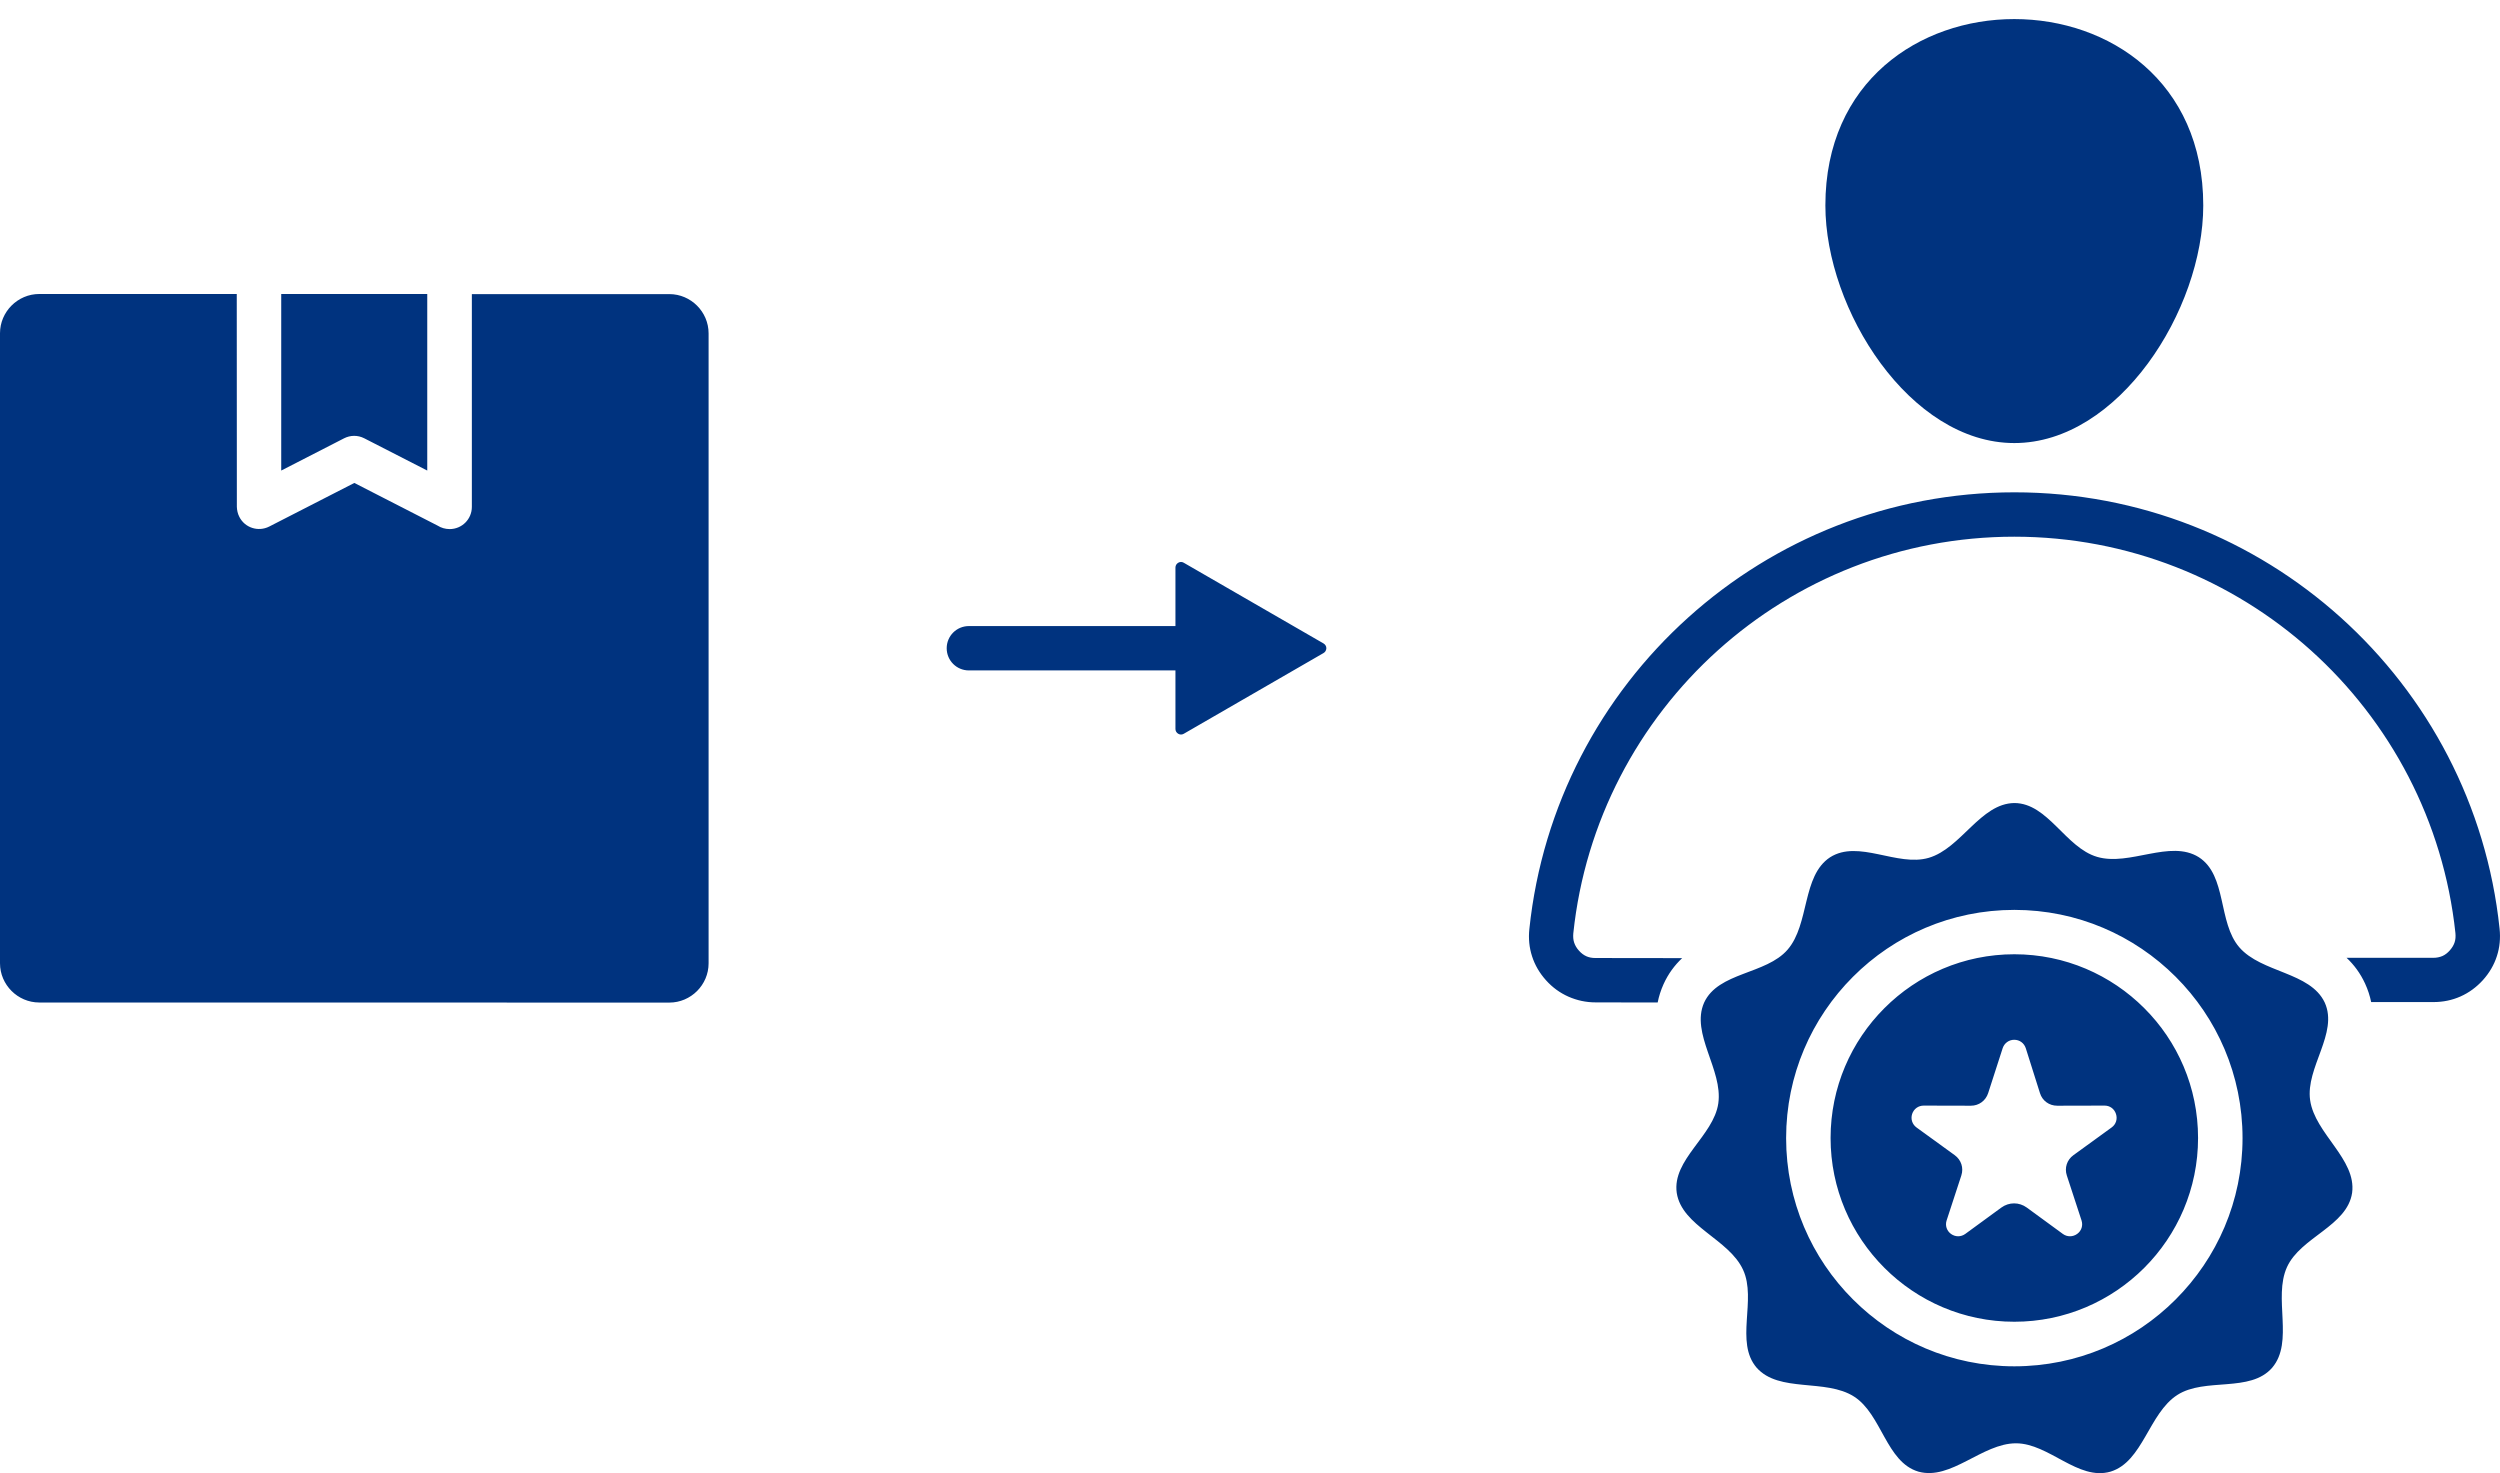 <svg width="112" height="66" viewBox="0 0 112 66" fill="none" xmlns="http://www.w3.org/2000/svg">
<path fill-rule="evenodd" clip-rule="evenodd" d="M1.759 13.171H10.607L10.611 22.705C10.616 22.859 10.649 23.013 10.723 23.157C10.971 23.647 11.568 23.838 12.058 23.591L15.875 21.636L19.608 23.549C19.762 23.647 19.949 23.703 20.145 23.703C20.695 23.703 21.139 23.26 21.139 22.709V13.176H29.986C30.952 13.176 31.745 13.969 31.745 14.935V43.157C31.745 44.123 30.952 44.916 29.986 44.916L1.759 44.912C0.793 44.912 0 44.118 0 43.153V14.931C0 13.965 0.794 13.171 1.759 13.171ZM59.295 29.256L53.033 32.873C52.953 32.919 52.865 32.919 52.785 32.873C52.706 32.826 52.66 32.747 52.66 32.658V30.035H43.406C42.856 30.035 42.412 29.592 42.412 29.042C42.412 28.491 42.856 28.048 43.406 28.048H52.66V25.425C52.66 25.337 52.706 25.257 52.785 25.211C52.865 25.164 52.953 25.164 53.033 25.211L59.295 28.827C59.374 28.874 59.421 28.953 59.421 29.041C59.416 29.135 59.37 29.214 59.295 29.256ZM90.242 35.976C91.749 35.98 92.533 37.973 93.951 38.388C95.407 38.818 97.218 37.595 98.506 38.402C99.775 39.219 99.355 41.323 100.321 42.439C101.315 43.587 103.499 43.54 104.147 44.912C104.773 46.283 103.284 47.828 103.494 49.289C103.709 50.791 105.575 51.93 105.375 53.437C105.155 54.93 103.069 55.42 102.458 56.764C101.828 58.145 102.78 60.11 101.795 61.272C100.806 62.41 98.786 61.697 97.544 62.494C96.266 63.316 96.004 65.486 94.553 65.929C93.102 66.353 91.791 64.66 90.316 64.66C88.8 64.66 87.404 66.339 85.944 65.929C84.497 65.499 84.306 63.367 83.065 62.569C81.786 61.748 79.705 62.41 78.697 61.272C77.713 60.129 78.707 58.229 78.091 56.89C77.461 55.509 75.351 54.94 75.118 53.442C74.903 51.949 76.77 50.889 76.98 49.429C77.195 47.926 75.729 46.307 76.345 44.916C76.975 43.545 79.117 43.661 80.083 42.546C81.077 41.398 80.718 39.242 81.987 38.407C83.261 37.595 84.997 38.846 86.411 38.43C87.862 38.001 88.725 35.994 90.242 35.976ZM90.755 46.96C90.68 46.732 90.48 46.582 90.237 46.582C89.999 46.582 89.794 46.732 89.719 46.96L89.07 48.971C88.959 49.312 88.655 49.536 88.296 49.536L86.182 49.531C85.944 49.531 85.739 49.676 85.664 49.905C85.59 50.133 85.669 50.371 85.86 50.511L87.573 51.753C87.862 51.963 87.979 52.322 87.867 52.663L87.209 54.674C87.134 54.902 87.213 55.14 87.405 55.28C87.601 55.42 87.848 55.42 88.044 55.28L89.659 54.1C90.004 53.848 90.457 53.848 90.802 54.1L92.416 55.28C92.608 55.42 92.86 55.42 93.056 55.28C93.252 55.14 93.326 54.902 93.252 54.674L92.594 52.663C92.482 52.322 92.598 51.963 92.888 51.753L94.6 50.511C94.796 50.371 94.871 50.133 94.796 49.905C94.722 49.676 94.521 49.527 94.278 49.531L92.164 49.536C91.805 49.536 91.497 49.317 91.39 48.971L90.755 46.96ZM90.242 40.763C87.419 40.763 84.862 41.907 83.014 43.759C81.161 45.612 80.018 48.164 80.018 50.987C80.018 53.81 81.161 56.367 83.014 58.215C84.866 60.068 87.419 61.211 90.242 61.211C93.065 61.211 95.622 60.068 97.47 58.215C99.322 56.363 100.466 53.81 100.466 50.987C100.466 48.164 99.322 45.607 97.47 43.759C95.617 41.907 93.065 40.763 90.242 40.763ZM96.061 45.164C94.572 43.675 92.514 42.751 90.242 42.751C87.969 42.751 85.911 43.675 84.423 45.164C82.934 46.652 82.01 48.71 82.01 50.983C82.01 53.255 82.934 55.313 84.423 56.801C85.911 58.29 87.969 59.214 90.242 59.214C92.514 59.214 94.572 58.29 96.061 56.801C97.549 55.313 98.473 53.255 98.473 50.983C98.473 48.71 97.554 46.652 96.061 45.164ZM98.706 9.205C98.706 13.88 94.917 19.849 90.242 19.849C85.566 19.849 81.777 13.88 81.777 9.205C81.772 -1.929 98.706 -1.929 98.706 9.205ZM74.264 44.912C74.316 44.641 74.404 44.366 74.525 44.095C74.74 43.619 75.025 43.241 75.361 42.924L71.474 42.919C71.315 42.919 71.18 42.891 71.068 42.84C70.951 42.788 70.839 42.705 70.736 42.588C70.634 42.476 70.564 42.355 70.522 42.228C70.48 42.102 70.471 41.963 70.484 41.813C71.012 36.797 73.406 32.336 76.961 29.135C80.48 25.971 85.137 24.044 90.241 24.044C95.346 24.044 100.003 25.971 103.522 29.131C107.077 32.327 109.471 36.788 110.003 41.804C110.017 41.958 110.008 42.093 109.966 42.219C109.924 42.345 109.854 42.462 109.751 42.578C109.648 42.695 109.536 42.779 109.42 42.83C109.298 42.882 109.163 42.91 109.014 42.91H105.127C105.458 43.222 105.743 43.6 105.957 44.067C106.083 44.342 106.172 44.618 106.228 44.893H109.014C109.448 44.893 109.854 44.809 110.232 44.641C110.61 44.473 110.946 44.226 111.235 43.908C111.524 43.586 111.734 43.227 111.86 42.835C111.986 42.448 112.028 42.032 111.981 41.603C111.403 36.078 108.766 31.169 104.856 27.655C100.983 24.174 95.864 22.056 90.246 22.056C84.633 22.056 79.509 24.174 75.637 27.66C71.726 31.178 69.095 36.087 68.516 41.613C68.469 42.042 68.511 42.457 68.637 42.844C68.763 43.236 68.973 43.596 69.263 43.918C69.552 44.24 69.888 44.482 70.266 44.65C70.648 44.818 71.055 44.907 71.484 44.907L74.264 44.912ZM12.599 13.172V21.081L15.417 19.635C15.693 19.495 16.024 19.485 16.318 19.635L19.141 21.081V13.172H12.599Z" fill="#00337F"/>
</svg>
